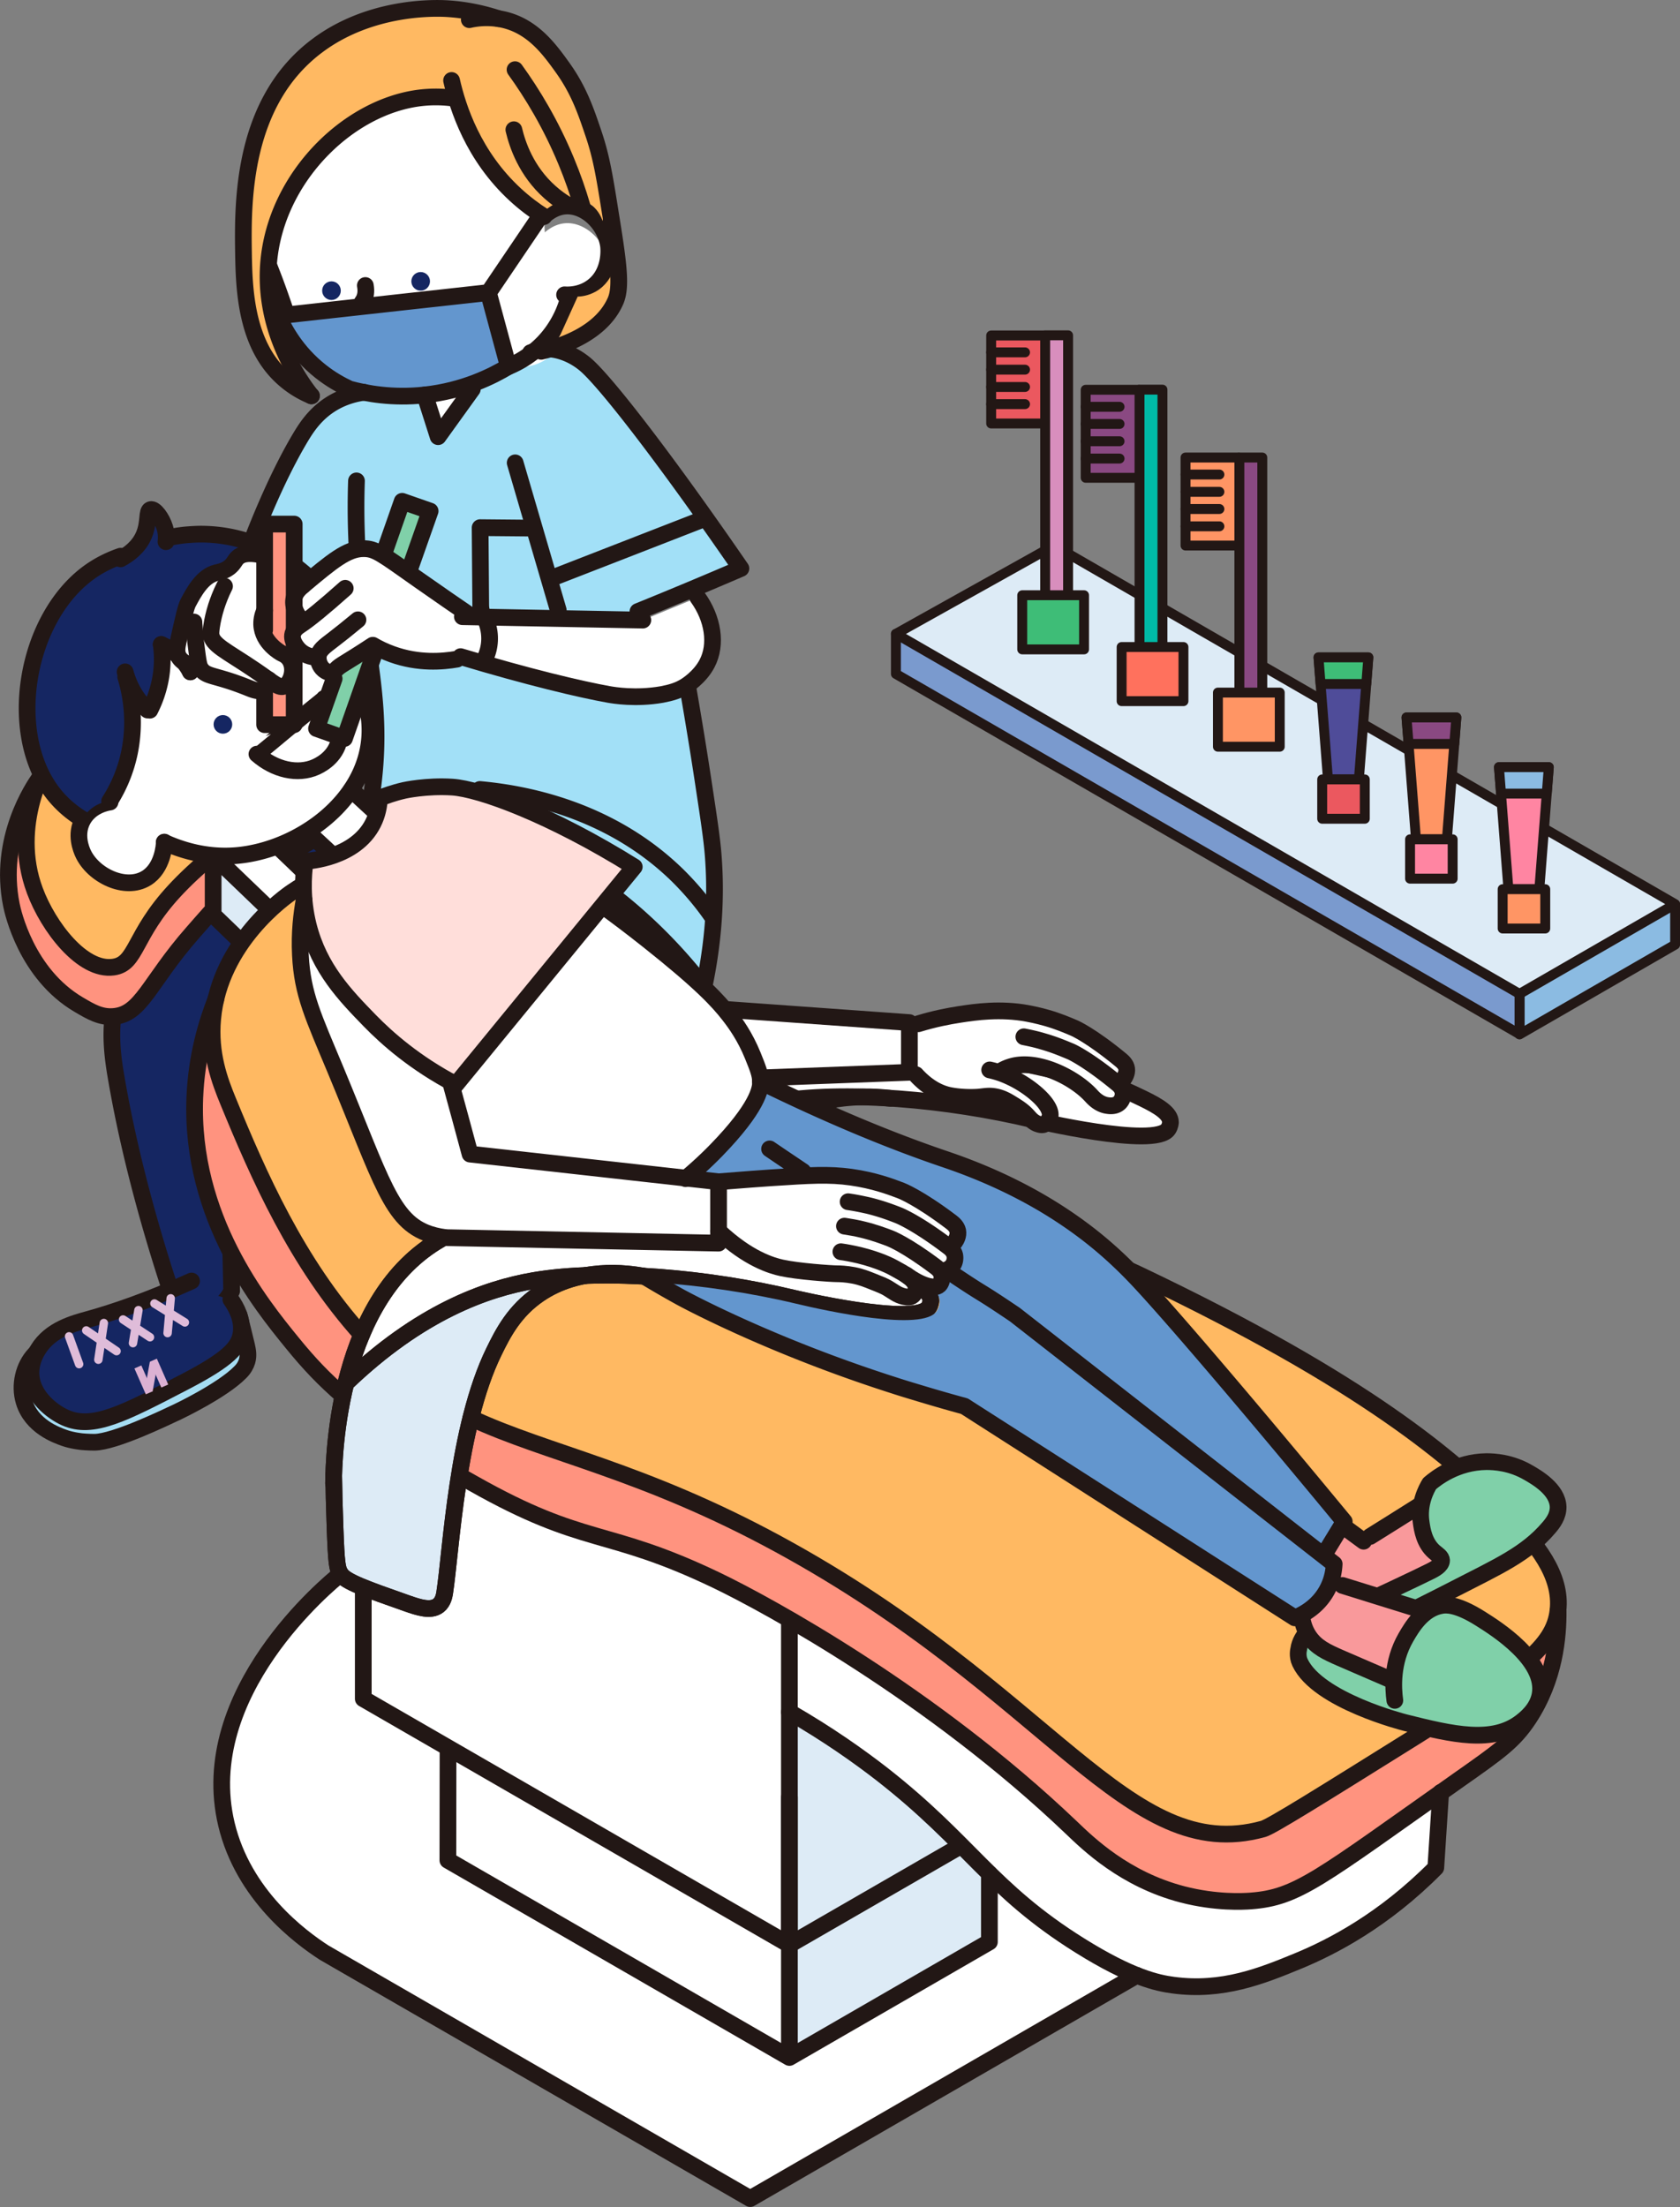 <svg id="_レイヤー_2" xmlns="http://www.w3.org/2000/svg" viewBox="0 0 113.58 149.2"><rect x="0" y="0" width="113.58" height="149.2" fill="#808080" stroke="none"/><defs><style>.cls-1{stroke:#dfbcd9;stroke-width:.57px}.cls-1,.cls-11,.cls-12,.cls-14,.cls-15,.cls-18,.cls-4,.cls-5,.cls-8,.cls-9{stroke-linecap:round;stroke-linejoin:round}.cls-1,.cls-18,.cls-5{fill:none}.cls-4,.cls-5{stroke-width:1.13px}.cls-11,.cls-12,.cls-14,.cls-15,.cls-18,.cls-4,.cls-5,.cls-8,.cls-9{stroke:#221715}.cls-19{fill:#152662}.cls-20{fill:#80d0a9}.cls-4{fill:#a5ddf3}.cls-21{fill:#f9999b}.cls-23{fill:#fff}.cls-24{fill:#ffb962}.cls-25{fill:#ff937f}.cls-9{fill:#8bbbe2}.cls-27{fill:#ddebf6}.cls-28{fill:#dcb1d3}.cls-29{fill:#a2e0f7}.cls-30{fill:#6396ce}.cls-11,.cls-12,.cls-14,.cls-15,.cls-18,.cls-8,.cls-9{stroke-width:.67px}.cls-8{fill:#8a4982}.cls-11{fill:#3ebd77}.cls-12{fill:#ff85a2}.cls-14{fill:#ff9564}.cls-15{fill:#eb585f}</style></defs><g id="design"><path d="M25.01 54.44c-6.13 3.73-10.48 6.31-12.44 7.34-.26.14-1.04.53-1.88 1.28 0 0-1.5 1.32-2.36 3.17-1.13 2.44-.76 4.99-.46 6.71 1.02 5.94 2.75 11.56 3.77 14.62.06.09.65 1.04 1.78 1.12.93.06 1.83-.5 2.24-1.41-.12-5.61-.23-11.23-.35-16.84 5-2.66 10-5.33 15-7.99l1.36-2.48c-1.69 2.43-3.56 5.53-4.85 8.85-.37.94-.69 1.92-.78 3.18-.15 2.01.37 3.56.97 5.21 1.12 3.09 1.69 4.63 2.73 6.78a109.7 109.7 0 014.37 10.36c.22.21.66.59 1.33.77 1.14.31 2.08-.16 2.32-.28-1.07-7.08-2.13-14.16-3.2-21.23 3.74-3.01 7.49-6.01 11.23-9.02a29.754 29.754 0 00-9.17-7.08 29.516 29.516 0 00-11.6-3.04z" fill="#152662" stroke="#221715" stroke-width="1.13" stroke-linecap="round" stroke-linejoin="round"/><path class="cls-29" d="M46.39 45.81c.28 1.62.69 3.99 1.13 6.88.4 2.65.61 3.99.7 5.17.16 2.07.17 5.09-.63 8.87-2.34-3.02-7.64-8.91-16.26-11.29-2.29-.63-4.43-.91-6.32-1 .05-.29.13-.75.2-1.31.69-5.45-.46-8.75-.94-14.24a52.82 52.82 0 01-.17-6.38L46.39 45.8z"/><path class="cls-23" d="M33.03 24.78l-5.85 1.23 2.66 4.86 3.19-6.09z"/><path class="cls-29" d="M16.76 37.26c1.9-4.36 3.54-7.51 4.31-8.51.46-.6 1.01-1.01 1.01-1.01.67-.5 1.34-.74 1.78-.85l4.71-.45.98 3.08 2.52-3.5 4.18-2.15c.28 0 .66 0 1.11.07 0 0 .72.09 1.34.28 1.29.4 2.31 1.92 2.44 2.1 1.1 1.63 4.44 6.05 8.95 12.11a354.408 354.408 0 01-6.96 2.91c-2.73.45-6.15.75-10.06.47-7.19-.52-12.81-2.77-16.33-4.55z"/><path class="cls-23" d="M36.83 15.71c.28-.24.77-.58 1.4-.62 1.37-.09 2.71 1.23 2.91 2.69.01.08.22 1.77-1.06 2.75-.77.59-1.63.58-1.91.56l.22.34c0 .22 0 1.51-1.02 2.5-1.22 1.17-2.83.88-2.99.85-5-.78-10-1.55-15-2.33-.3-.44-.62-1-.88-1.67a8.814 8.814 0 01-.6-3.47c1.92-9.25 9.11-13.7 13.34-12.34 3.18 1.02 5.41 5.54 5.59 10.74z"/><path class="cls-30" d="M18.82 21.35l14.2-1.57 1.35 5c-.76.16-1.32 1.1-2.11 1.24-2.97.5-5.78.76-8.4.87-.59-.32-1.24-.74-1.9-1.3-1.72-1.45-2.65-3.12-3.14-4.23z"/><path class="cls-5" d="M18.82 21.35l14.2-1.57 1.35 5c-1.06.64-3.01 1.63-5.66 1.92-2.18.24-3.97-.1-5.08-.4-.58-.27-1.27-.65-1.96-1.2-1.62-1.28-2.45-2.81-2.86-3.74zm17.62-6.61l-3.41 5.04"/><path class="cls-5" d="M17.9 17.26c.21.53.42 1.07.63 1.62.31.82.59 1.63.85 2.41m15 3.49c.56-.23 1.5-.71 2.39-1.64a6.954 6.954 0 001.63-2.87m-1.57-5.72c.28-.24.77-.58 1.4-.62 1.37-.09 2.71 1.23 2.91 2.69.01.08.22 1.77-1.06 2.75-.77.59-1.63.58-1.91.56m-6.24 6.38l-2.31 3.21-.9-2.82"/><path class="cls-5" d="M35.87 23.84c.28-.11.77-.27 1.37-.24 0 0 1.13.05 2.29 1 1.32 1.08 5.42 6.36 10.56 13.83a354.408 354.408 0 01-6.96 2.91m-8.3-10.05l2.22 7.59.69 2.36M24.62 26.52c-.53.07-1.34.25-2.17.75-1.12.68-1.72 1.6-2.16 2.34-1.72 2.89-3.11 6.54-3.52 7.64"/><path class="cls-5" d="M46.39 45.81c.28 1.62.69 3.99 1.13 6.88.4 2.65.61 3.99.7 5.17.16 2.07.17 5.09-.63 8.87-2.34-3.02-7.64-8.91-16.26-11.29-2.29-.63-4.43-.91-6.32-1 .05-.29.13-.75.2-1.31.69-5.45-.46-8.75-.94-14.24a52.82 52.82 0 01-.17-6.38"/><circle class="cls-19" cx="28.44" cy="19.02" r=".63"/><circle class="cls-19" cx="22.41" cy="19.65" r=".63"/><path class="cls-5" d="M24.7 19.3c.08.44 0 .73-.08.91-.1.21-.23.31-.22.48"/><path class="cls-24" d="M40.75 14.91c.13-.8.93-6.08-2.73-10.36C35.62 1.74 31.41-.5 27.23.38c-1.43.3-2.52.89-3.25 1.37l1.13-.31c-.96.24-2.29.69-3.63 1.63-5.41 3.78-5.22 11.46-5.16 13.58.06 2.28.21 6.05 2.9 8.56.57.53 1.12.88 1.51 1.1-.59-.85-3.12-4.71-2.2-9.71.74-4.05 3.6-8.03 7.77-9.44 1.68-.57 3.19-.59 4.15-.52.39 1.32 1.31 3.75 3.57 5.83.94.87 1.89 1.47 2.69 1.89.93-.9 2.2-1.13 3.08-.63.6.34.86.94.95 1.2zm-1.7 5.14c.25 0 .72-.06 1.21-.33.74-.41 1.05-1.06 1.15-1.29.06.25.37 1.71-.55 3.08-1.12 1.67-3.07 1.72-3.25 1.73l1.44-3.18z"/><path class="cls-5" d="M21.06 26.76a6.6 6.6 0 01-1.74-1.05c-2.7-2.25-2.82-6.07-2.86-8.7-.05-3.48-.06-10.18 5.03-13.95 3.62-2.69 8-2.51 8.65-2.48 1.49.08 2.71.4 3.56.68"/><path class="cls-5" d="M31.73 1.33a5.3 5.3 0 012.33 0c1.97.46 3.09 2.01 3.96 3.22 1.13 1.57 1.6 2.99 2.12 4.53.51 1.52.72 2.78 1.11 5.23.54 3.35.79 5.04.37 6.02-.94 2.17-3.53 3.06-5.03 3.42M30.46 6.61a9 9 0 00-2.08.01c-4.68.58-9.39 5.04-10.15 10.53-.69 4.98 2.15 8.76 2.82 9.61"/><path class="cls-5" d="M30.53 5.44c.42 1.85 1.46 5.09 4.3 7.71.65.6 1.31 1.09 1.94 1.49m-2.03-5.87c.24 1.01.83 2.79 2.45 4.23.37.33.75.6 1.11.82m-3.48-9.11c1.17 1.62 2.42 3.68 3.46 6.19.44 1.06.79 2.07 1.07 3.03"/><path class="cls-4" d="M16.16 88.91c.16.6.33 1.28.51 2.04.07.32.15.67.03 1.08-.08.26-.22.5-.45.73-1.22 1.25-4.24 2.68-4.24 2.68-.94.44-4.25 2.04-5.62 2.06-.43 0-.85-.04-.85-.04s-.64-.06-1.18-.25c-.54-.19-2.24-.79-2.74-2.47-.33-1.1-.03-2.39.73-3.19.94-.98 2.3-.89 3.59-1 1.72-.15 4.1-.71 6.94-2.58"/><path class="cls-19" d="M15.69 87.92c.21.42.49 1.14.36 1.96-.09.6-.44 1.55-5.35 4.47-2.06 1.23-2.91 1.6-4.05 1.73-.81.09-1.94.21-2.94-.47-1.26-.86-1.86-2.69-1.35-4.06.45-1.22 1.66-1.72 3.54-2.51.98-.41 1.4-.45 2.99-.95 1.54-.48 2.76-.94 3.55-1.26 1.09.36 2.17.72 3.26 1.09z"/><path class="cls-5" d="M15.61 87.85c.37.53.82 1.36.69 2.28-.14.94-.84 1.74-3.78 3.27-4.17 2.17-6.25 3.26-8.1 2.44-.96-.43-2.2-1.46-2.32-2.83-.07-.86.33-1.55.47-1.77.83-1.37 2.43-1.78 3.44-2.06 1.68-.47 3.98-1.24 6.94-2.58"/><path class="cls-1" d="M12.5 89.4l-2.06-1.28m1.1-.35l-.21 2.35m-1.19.28l-1.82-1.2m1.04-.63l-.37 2.23m-1.11.54l-2.05-1.4m1.19-.5l-.37 2.48m-1.3.3l-.68-1.88"/><path class="cls-28" transform="rotate(156.26 10.75 92.826)" d="M10.49 91.87H11v1.91h-.51z"/><path class="cls-28" transform="rotate(156.26 9.702 93.29)" d="M9.44 92.34h.51v1.91h-.51z"/><path class="cls-28" d="M9.78 94l.54.06.35-1.94-.54-.06L9.78 94z"/><path class="cls-4" d="M38.23 94.73c.42.45.89.98 1.4 1.57.21.25.44.53.53.95.05.26.03.54-.06.85-.5 1.67-2.51 4.34-2.51 4.34-.63.83-2.82 3.78-4.02 4.43-.38.21-.77.36-.77.36s-.59.24-1.16.33c-.56.08-2.35.34-3.57-.92-.8-.82-1.14-2.11-.83-3.17.38-1.31 1.63-1.86 2.72-2.55 1.46-.93 3.3-2.53 4.95-5.51"/><path class="cls-19" d="M37.35 94.07c.38.27.96.78 1.24 1.57.2.58.33 1.57-2.66 6.45-1.26 2.05-1.83 2.77-2.79 3.42-.68.46-1.62 1.09-2.83.95-1.52-.18-2.9-1.52-3.09-2.96-.17-1.29.67-2.3 1.96-3.87.68-.82 1.03-1.05 2.21-2.23 1.14-1.14 2.01-2.12 2.56-2.77 1.13-.18 2.26-.37 3.39-.55z"/><path class="cls-5" d="M37.25 94.05c.57.29 1.36.82 1.67 1.7.31.89.06 1.94-1.83 4.66-2.68 3.86-4.02 5.79-6.05 5.92-1.05.07-2.63-.27-3.37-1.43-.47-.73-.43-1.52-.41-1.78.1-1.6 1.33-2.7 2.09-3.42 1.27-1.2 2.95-2.95 4.95-5.51"/><path class="cls-1" d="M35.22 96.87l-2.43-.18m.82-.82l.91 2.18m-.93.8l-2.17-.22m.63-1.04l.71 2.15m-.73.99l-2.47-.29m.82-.99l.83 2.37m-1.02.86l-1.47-1.34"/><path class="cls-28" transform="rotate(128.58 35.259 100.716)" d="M35 99.76h.51v1.91H35z"/><path class="cls-28" transform="rotate(128.58 34.545 101.61)" d="M34.29 100.66h.51v1.91h-.51z"/><path class="cls-28" d="M34.94 102.2l.51-.2-.59-1.88-.51.2.59 1.88z"/><path class="cls-5" d="M47.33 35.18l-9.92 3.86m-1.63-3.34l-3.32-.03.04 5.23a1.89 1.89 0 001.82 1.87l3.28.11m-5.16 10.49c2.83.26 8.7 1.24 13.37 5.81.97.96 1.77 1.94 2.42 2.9"/><path d="M50.05 78.16c.19-.22 1.55-1.67 1.86-1.95 0 0 .35-.31.75-.58.56-.38 2.05-1.13 4.33-1.39.78-.09 1.89-.15 3.21.01l-3.79-1.36-9.73 1.53 3.37 3.73z" fill="#8bbbe2"/><path class="cls-23" d="M23.03 106.4c-.78.62-9.84 8.05-7.72 16.93 1.15 4.79 4.98 7.62 6.6 8.67l28.81 16.63 26.13-15.09c-4.38-5.26-12.98-14.16-26.64-20.42a75.592 75.592 0 00-27.18-6.73z"/><path class="cls-27" d="M53.37 121.74v17.35l13.52-7.81v-7.29l-13.52-2.25z"/><path class="cls-23" d="M24.56 107.73v7.11l28.81 16.63v-21.95L27.44 96.29l-2.88 11.44z"/><path class="cls-27" d="M53.37 109.82v21.65l12.11-6.99-12.11-14.66z"/><path class="cls-23" d="M97.39 121.19c-.13 2.03-.2 3.05-.33 5.09-3.53 3.56-7.06 5.37-9.27 6.29-2.49 1.03-5.15 2.1-8.49 1.65-1.05-.14-2.85-.52-6.29-2.67-6.07-3.79-7.45-6.96-13.44-11.63-1.5-1.17-3.57-2.65-6.21-4.16v-8.97l44.02 14.41zm-67.1-4.58l-.01 9.15 23.09 13.33v-19.47l-23.08-3.01z"/><path class="cls-25" d="M14.59 67.56c-.6 1.52-1.31 3.82-1.42 6.65-.32 8.1 4.5 14.01 6.56 16.54 1.2 1.48 2.18 2.49 3.45 3.6l8.1 5.54c.24.14.48.27.71.4 7.62 4.31 8.93 2.94 16.44 6.54 3.52 1.69 14.56 7.72 23.98 16.71 1.15 1.1 3.61 3.51 7.54 4.53 2.25.58 4.09.48 4.61.44 3.16-.24 4.59-1.51 14.03-8.17 2.73-1.92 3.73-2.61 4.75-4.15 1.77-2.68 2.01-5.57 1.99-7.31L14.59 67.56zM2.71 52.54c-.48.68-2.84 4.17-1.94 8.63.09.46 1.01 4.67 4.56 6.75.83.49 1.47.86 2.32.8 1.93-.13 2.39-2.27 5.38-5.67.43-.49.82-.94 1.19-1.35l5.01-4.22c.78-.45 1.63-1.02 2.23-2.07.61-1.07.7-2.19.68-2.99l-19.44.1z"/><path class="cls-27" d="M16.8 64.04l-2.39-2.19v-4.02l4.16 3.89-1.77 2.32z"/><path class="cls-23" d="M18.4 61.72l-3.99-3.89 2.82-2.09 4.15 3.99-2.98 1.99z"/><path class="cls-24" d="M31.84 95.86c5.19 2.42 11.57 3.52 20.77 8.52 18.46 10.03 23.62 21.8 32.79 19.26.54-.15 3.79-2.18 10.29-6.24 7.18-4.48 9.36-6.1 9.64-8.52.28-2.42-1.48-4.53-3.41-6.52-3.57-3.68-9.64-8.92-24.9-16.18 0 0-11.61-5.52-18.84-5.94-.08 0-.58-.03-1.25-.14-.74-.12-1.7-.34-2.74-.78 0 0-1.05-.44-2.03-1.1-3.64-2.45-10.25-11.61-17.8-16.8-4.35-2.99-6.99-3.27-8.62-3.2-3.03.13-5.21 1.55-5.98 2.07-.46.31-4.91 3.42-5.38 8.58-.22 2.36.48 4.21 1.04 5.57 2.07 5.04 4.64 10.91 9.03 15.79"/><path class="cls-27" d="M45.39 85.69c-1.48-.24-5.61-.72-8.94 1.8-1.72 1.3-2.54 2.85-3.05 3.88-2.51 5.12-2.89 13.42-3.34 16.34-.03.17-.1.59-.42.84-.52.4-1.35.12-2.1-.14-2.79-.98-4.2-1.48-4.52-2-.22-.36-.28-.65-.37-3.17-.05-1.41-.08-2.61-.09-3.5-.01-.59-.05-8.61 6.72-13.23 4.74-3.24 10.96-3.55 16.12-.81z"/><path class="cls-23" d="M46.02 71.7c1.85-1.05 4.02-1.2 8.36-1.51 5.57-.39 10.33.68 19.85 2.84 0 0 .94.21 3.03 1.23 1.09.53 1.87 1.01 1.87 1.61 0 0 0 .23-.15.46-.86 1.34-9.17-.64-9.17-.64-5.7-1.36-12.7-2.01-17.53-1.18-.92.16-1.94.4-3.05.78l-3.22-3.59z"/><path class="cls-24" d="M3.3 51.36c-.12.19-2.63 4.35-.94 8.86.9 2.42 3.2 5.45 5.3 5.16 1.6-.22 1.33-2.13 4.14-5.16 1.27-1.38 4.03-3.9 7.77-5.88 1.53-.81 2.36-1.07 2.57-1.9.43-1.69-2.14-4.08-4.46-5.15-4.39-2.01-11.31-.84-14.38 4.07z"/><path class="cls-23" d="M22.55 99.89c.18 0-.29-3.75 1.5-8.27.64-1.61 2.14-5.42 5.73-7.66 2.68-1.68 5.46-1.81 9.34-1.64 4.75.2 11.48.86 19.67 2.88.72.27 1.56.65 2.44 1.16.66.39 1.23.79 1.71 1.16-.02.18-.07.33-.15.46-1.04 1.82-6.97.11-7.66-.09-.85-.17-2.07-.41-3.54-.66-1.68-.29-4.31-.74-6.71-.95-2.4-.21-4.94-.44-8.07.07-1.2.19-5.92 1.05-10.4 4.46-2.1 1.6-2.84 2.77-3.22 3.53-1.35 2.69-.8 5.53-.64 5.54z"/><path class="cls-5" d="M3.3 51.36c-.12.19-2.63 4.35-.94 8.86.9 2.42 3.2 5.45 5.3 5.16 1.6-.22 1.33-2.13 4.14-5.16 1.27-1.38 4.03-3.9 7.77-5.88 1.53-.81 2.36-1.07 2.57-1.9.43-1.69-2.14-4.08-4.46-5.15-4.39-2.01-11.31-.84-14.38 4.07z"/><path class="cls-5" d="M19.23 57.49c.78-.45 1.63-1.02 2.23-2.07.61-1.07.7-2.19.68-2.99m-19.43.11c-.48.68-2.84 4.17-1.94 8.63.09.46 1.01 4.67 4.56 6.75.83.49 1.47.86 2.32.8 1.93-.13 2.39-2.27 5.38-5.67.43-.49.82-.94 1.19-1.35m1.95 1.85l-1.76-1.7v-4.02l3.53 3.39m-.71-5.48l3.65 3.5"/><path class="cls-5" d="M31.84 95.86c5.19 2.42 11.57 3.52 20.77 8.52 18.46 10.03 23.62 21.8 32.79 19.26.54-.15 3.79-2.18 10.29-6.24 7.18-4.48 9.36-6.1 9.64-8.52.28-2.42-1.48-4.53-3.41-6.52-3.57-3.68-9.64-8.92-24.9-16.18 0 0-11.61-5.52-18.84-5.94-.08 0-.58-.03-1.25-.14-.74-.12-1.7-.34-2.74-.78 0 0-1.05-.44-2.03-1.1-3.64-2.45-10.25-11.61-17.8-16.8-4.35-2.99-6.99-3.27-8.62-3.2-3.03.13-5.21 1.55-5.98 2.07-.46.31-4.91 3.42-5.38 8.58-.22 2.36.48 4.21 1.04 5.57 2.07 5.04 4.64 10.91 9.03 15.79"/><path class="cls-5" d="M31.29 99.89c.24.14.48.27.71.4 7.62 4.31 8.93 2.94 16.44 6.54 3.52 1.69 14.56 7.72 23.98 16.71 1.15 1.1 3.61 3.51 7.54 4.53 2.25.58 4.09.48 4.61.44 3.16-.24 4.59-1.51 14.03-8.17 2.73-1.92 3.73-2.61 4.75-4.15 1.77-2.68 2.01-5.57 1.99-7.31M14.59 67.56c-.6 1.52-1.31 3.82-1.42 6.65-.32 8.1 4.5 14.01 6.56 16.54 1.2 1.48 2.18 2.49 3.45 3.6"/><path class="cls-5" d="M22.55 100.29c.02-1.95.28-12.56 7.27-16.53 1.85-1.05 4.02-1.2 8.36-1.51 5.57-.39 10.33.68 19.85 2.84 0 0 .94.21 3.03 1.23 1.09.53 1.87 1.01 1.87 1.61 0 0 0 .23-.15.46-.86 1.34-9.17-.64-9.17-.64-5.7-1.36-12.7-2.01-17.53-1.18-3.2.55-7.7 2.13-12.71 6.95"/><path class="cls-5" d="M43.6 86.29c-1.25-.24-4.44-.65-7.15 1.19-1.68 1.14-2.45 2.65-3.05 3.88-2.51 5.12-2.89 13.42-3.34 16.34-.03.17-.1.59-.42.84-.52.4-1.35.12-2.1-.14-2.79-.98-4.2-1.48-4.52-2-.22-.36-.28-.65-.37-3.17-.05-1.41-.08-2.61-.09-3.5"/><path class="cls-5" d="M22.55 100.29c.02-1.95.28-12.56 7.27-16.53 1.85-1.05 4.02-1.2 8.36-1.51 5.57-.39 10.33.68 19.85 2.84 0 0 .94.21 3.03 1.23 1.09.53 1.87 1.01 1.87 1.61 0 0 0 .23-.15.46-.86 1.34-9.17-.64-9.17-.64-5.7-1.36-12.7-2.01-17.53-1.18-3.2.55-7.7 2.13-12.71 6.95"/><path class="cls-5" d="M43.6 86.29c-1.25-.24-4.44-.65-7.15 1.19-1.68 1.14-2.45 2.65-3.05 3.88-2.51 5.12-2.89 13.42-3.34 16.34-.03.17-.1.59-.42.84-.52.4-1.35.12-2.1-.14-2.79-.98-4.2-1.48-4.52-2-.22-.36-.28-.65-.37-3.17-.05-1.41-.08-2.61-.09-3.5M46.02 71.7c1.85-1.05 4.02-1.2 8.36-1.51 5.57-.39 10.33.68 19.85 2.84 0 0 .94.21 3.03 1.23 1.09.53 1.87 1.01 1.87 1.61 0 0 0 .23-.15.46-.86 1.34-9.17-.64-9.17-.64-5.7-1.36-12.7-2.01-17.53-1.18-.92.16-1.94.4-3.05.78"/><path class="cls-5" d="M60.2 74.25c-1.32-.16-2.43-.1-3.21-.01-2.28.26-3.77 1.01-4.33 1.39-.4.27-.75.58-.75.58-.32.28-.57.55-.75.78m-26.6 30.74v7.11l28.81 16.63v-21.95m0 .3v21.65l11.42-6.59"/><path class="cls-5" d="M30.29 118.49l-.01 7.27 23.09 13.33V121.5m0 .24v17.35l13.52-7.81v-4.61"/><path class="cls-5" d="M23.03 106.4c-.78.62-9.84 8.05-7.72 16.93 1.15 4.79 4.98 7.62 6.6 8.67l28.81 16.63 26.13-15.09"/><path class="cls-5" d="M53.37 115.74c2.64 1.52 4.71 3 6.21 4.16 5.99 4.67 7.37 7.84 13.44 11.63 3.44 2.15 5.23 2.53 6.29 2.67 3.33.45 6-.62 8.49-1.65 2.22-.92 5.74-2.72 9.27-6.29.13-2.03.2-3.05.33-5.09"/><path class="cls-21" d="M88.42 105.51c.07.34.7.24 1.13.9.07.1.24.38.29.76.03.26-.03.31 0 .48.07.5.74.96 1.34.98.45.01.74-.23 1.07-.43 1.63-.98 2.99.1 4.92-1.02.51-.3.65-.44.7-.63.14-.59-.78-.91-1.28-2.24-.27-.72-.33-1.35-.33-1.35-.03-.36 0-.61 0-.8 0-.34-.08-.37-.1-.38-.16-.06-.35.46-.84.86-.67.54-1.14.2-2.06.81-.4.27-.39.38-.62.42-.72.12-1.11-1.11-1.76-1.04-.36.04-.36.43-1.03 1.2-.82.93-1.49 1.12-1.42 1.47z"/><path d="M89.85 109.43c3.37-1.54 5.89-2.73 6.85-3.21.24-.12.76-.38.76-.73 0-.24-.27-.39-.49-.58-.68-.59-.82-1.49-.89-2-.19-1.24.35-2.25.57-2.61.43-.37 1.82-1.47 3.84-1.49.51 0 1.66.05 2.85.75.54.31 1.97 1.13 2 2.31.01.62-.36 1.1-.64 1.42-1.52 1.78-3.43 2.61-6.38 4.13-1.3.67-2.6 1.31-3.9 1.97-2.33 1.19-3.47 1.79-4.11 1.32-.39-.28-.46-.86-.46-1.29z" fill="#80d0a9" stroke="#221715" stroke-width="1.13" stroke-linecap="round" stroke-linejoin="round"/><path class="cls-5" d="M89.56 106.41c0 .23.02 1.21.75 1.85.18.15.36.25.53.33"/><path class="cls-20" d="M88.35 110.75c.62-.2 1.14.94 2.67 1.9.53.34 2.16 1.37 3.04.82.69-.42.24-1.4.99-2.78.45-.83 1.25-1.66 2.04-1.95 2.71-.99 7.72 3.57 6.92 6.21-.49 1.63-3.09 2.17-3.92 2.34-2.7.56-4.87-.43-7.47-1.62-1.76-.8-4.96-2.27-4.85-3.94.03-.39.24-.88.59-.99z"/><path class="cls-21" d="M89.76 106.42c-.25.06-.11.5-.49 1.23-.45.85-.93.79-.98 1.34-.03.3.13.71.45 1.54.04.11.09.23.11.28.48 1.12 2.33 2.19 4.27 2.65.57.14.77.13.94.02.51-.33.06-1.19.61-2.51.3-.71.69-1.21.69-1.21.45-.56.77-.68.73-.92-.07-.49-1.48-.68-1.63-.7-.77-.1-1.26.04-2.36-.2-.09-.02-.13-.03-.18-.04-1.37-.43-1.72-1.58-2.17-1.47z"/><path class="cls-5" d="M96.1 108.84c-1.78-.55-3.56-1.11-5.34-1.66m5.2-5.4c-1.11.7-2.22 1.4-3.33 2.09m-1.65-.57c.4.3.81.59 1.21.89M88 109.22c.04.35.15.89.5 1.41.5.73 1.17 1.04 2.13 1.46 1.61.7 2.76 1.19 3.47 1.5"/><path class="cls-5" d="M94.3 114.95c-.11-.81-.23-2.56.75-4.26.38-.65 1.12-1.95 2.44-2.16.26-.04.99-.12 2.59.89 1.1.69 4.46 2.81 4.04 5.14-.18.99-.98 1.61-1.27 1.84-1.93 1.5-4.63.86-7.86.05 0 0-5.89-1.48-7.1-4.06-.21-.44-.09-.89-.09-.89.07-.53.36-.92.53-1.11"/><path class="cls-30" d="M90.88 102.86l-17.9-20.39-21.57-9.35-9.21 8.83c4.27.2 8.8 1.22 16.16 2.88.06.01 1.01.24 3.11 1.26 1.04.5 2.05 1.06 2.06 1.9 0 .03 0 .34-.2.64-.91 1.43-7.52-.02-9.52-.5-3.14-.75-6.45-1.23-9.52-1.43 5.66 3.55 11.08 5.32 16.21 6.96 1.21.39 2.81.87 4.71 1.39 7.45 4.77 14.89 9.54 22.34 14.31.36-.14 1.54-.65 2.21-1.94.35-.67.43-1.31.45-1.7-.51-.4-.21-.16-.72-.57l1.4-2.3z"/><path class="cls-23" d="M62 86.84c-.19.13-.05.44-.28.58-.08.05-.22.09-.53.03-.47-.1-.68-.31-1.11-.55-.26-.15-.5-.24-.98-.42-.4-.15-.82-.32-1.34-.41-.53-.09-.94-.09-1.09-.09-1.23 0-2.93-.17-3.79-.35-.77-.15-3.62-1.75-4.85-2.65v-2.74c.55-.06 3.07-.63 4.07-.71 2.58-.2 3.9-.3 5.39-.11 1.56.2 2.67.6 3.4.86 0 0 1.17.43 3.43 2.08.13.1.39.29.43.59.08.5-.45.96-.61 1.08.41.2.66.55.61.84-.04.24-.26.41-.36.48-.28.22-.4.12-.56.28-.26.27 0 .63-.28 1-.16.22-.41.3-.45.31-.5.15-.86-.28-1.1-.1zM7.34 54.07c-.14.02-1.28.19-1.84 1.2-.55 1-.09 2.03 0 2.24.67 1.5 2.87 2.59 4.3 1.7 1.11-.69 1.2-2.22 1.21-2.43 1.03.47 2.76 1.07 4.86.9 4.1-.34 8.78-3.57 9.04-8.07.18-3.2-1.95-5.58-2.61-6.28-.08-.39-.74-3.22-3.47-4.59-2.22-1.11-4.53-.61-5.97.15-.55.29-1.12.7-3.52 4.1-3.41 4.84-3.57 5.89-3.59 6.61-.02.83.12 2.47 1.6 4.46z"/><path class="cls-23" d="M23.75 53.39l1.53 1.41c-.02.29-.13 1.11-.78 1.84-.81.92-1.88 1.04-2.12 1.06l-1.53-1.41 2.9-2.9zm22.59 26.3c1.14-.95 2-1.82 2.58-2.45 2.48-2.68 2.5-3.8 2.49-4.11-.01-.51-.18-.93-.53-1.77-.52-1.28-1.17-2.18-1.6-2.73-.73-.94-1.89-2.21-5.5-5.07-1.2-.95-2.2-1.7-2.88-2.19l-20.34-.52c-.19.87-.38 2.17-.25 3.72.22 2.53 1.71 5.33 1.71 5.33 3.6 6.74 2.84 11.82 6.68 13.39.66.27 1.25.35 1.53.38 6.12.12 12.23.25 18.35.37v-4.15c-.75-.07-1.5-.13-2.25-.2"/><path class="cls-23" d="M48.77 68.26l13.16.95v3.36l-10.07.38-3.09-4.69zm27.18 4.14c.08-.13.23-.4.17-.7-.06-.3-.3-.48-.41-.56-2.14-1.57-3.26-1.97-3.26-1.97-.69-.25-1.75-.63-3.22-.82-1.12-.14-2.94-.39-5.11.11-.55.13-1.31.35-2.19.74 0 1.23 0 2.45.01 3.68.97.95 1.84 1.19 2.32 1.27.98.15 1.96 0 1.96 0 .46-.07.74-.16 1.21-.09s.82.26 1.1.42c.44.24.8.44 1.16.8.11.12.3.32.61.43.11.04.28.1.45.04.25-.09.36-.38.39-.51.18-.79-1.42-2.02-2.92-2.59-.57-.22-1.06-.31-1.33-.36l.61.13c.44-.32.83-.45 1.05-.51 1.73-.45 4.13.62 5.27 1.73.14.13.57.57 1.17.6.13 0 .54.03.8-.27.04-.04.13-.16.17-.7.03-.34.02-.63 0-.89z"/><path d="M25.65 53.95c.36-.15.95-.37 1.69-.53 0 0 1.48-.33 3.23-.22 1.88.12 6.63 1.85 12.31 5.39-4.02 4.91-8.04 9.82-12.06 14.72A23.162 23.162 0 0125 68.99c-1.64-1.68-3.42-3.51-4.16-6.46-.44-1.77-.35-3.31-.21-4.32.25-.01 3.4-.21 4.59-2.56.3-.59.41-1.19.43-1.71z" fill="#ffdeda"/><path class="cls-5" d="M20.85 56.29l1.53 1.42m1.37-4.32l1.53 1.41m-4.65 3.42c.25-.01 3.4-.21 4.59-2.56.3-.59.41-1.19.43-1.71"/><path class="cls-5" d="M20.63 58.22c-.14 1.01-.23 2.56.21 4.32.74 2.95 2.52 4.77 4.16 6.46 1.18 1.21 3.07 2.88 5.82 4.32 4.02-4.91 8.04-9.82 12.06-14.72-5.68-3.54-10.43-5.27-12.31-5.39-1.75-.11-3.23.22-3.23.22-.75.17-1.33.39-1.69.53"/><path class="cls-5" d="M20.56 60.85c-.16.88-.33 2.17-.25 3.72.13 2.64.87 4.15 2.38 7.77 3.15 7.57 3.76 10.23 6.36 11.09.49.16.92.22 1.18.24 6.12.12 12.23.25 18.35.37v-4.15c-5.6-.62-11.2-1.25-16.8-1.87-.48-1.79-.84-3.11-1.33-4.9"/><path class="cls-5" d="M40.91 61.36c.68.49 1.68 1.24 2.88 2.19 3.61 2.86 4.77 4.13 5.5 5.07.43.55 1.08 1.45 1.6 2.73.34.84.51 1.26.53 1.77 0 .32-.01 1.43-2.49 4.11-.58.63-1.44 1.5-2.58 2.45"/><path class="cls-5" d="M49.22 68.25l12.26.88v3.36l-10.07.38m-2.82 7.02c.5-.04 1.25-.1 2.17-.17.32-.02.92-.07 1.4-.1 2.58-.17 3.9-.25 5.38-.04 1.55.22 2.65.63 3.38.91 0 0 1.17.44 3.4 2.13.14.11.37.3.43.59.06.32-.1.6-.19.73"/><path class="cls-5" d="M57.34 81.24c.43.06.88.15 1.37.26.86.21 1.52.46 2.01.65 0 0 1.17.44 3.4 2.13.15.11.37.3.43.59.04.23 0 .52-.19.73a.85.85 0 01-.84.27"/><path class="cls-5" d="M57.09 82.89c.39.06.81.13 1.25.24.78.19 1.39.42 1.84.59 0 0 1.06.4 3.1 1.94.13.1.34.27.39.54.05.26-.04.54-.17.67-.32.31-1.22.05-2.22-.67"/><path class="cls-5" d="M56.85 84.62c.3.04.74.12 1.25.24 1.35.33 2.17.76 2.36.87.71.39 1.47.79 1.47 1.33 0 .17-.08.45-.29.57-.09.05-.22.09-.53.02-.46-.11-.68-.32-1.1-.57-.26-.15-.49-.24-.97-.43-.4-.16-.81-.33-1.33-.43-.53-.1-.94-.11-1.09-.11-.46 0-2.69-.16-3.78-.4-.64-.14-2.26-.6-4.26-2.49m13.5-14.01c1.11-.34 2.07-.52 2.78-.63 1.1-.17 2.77-.41 4.61-.07.61.11 1.21.28 1.28.3.81.23 1.43.5 1.9.7 0 0 1.09.47 3.14 2.16.13.11.34.3.38.58.04.3-.12.56-.21.69"/><path class="cls-5" d="M69.22 70.09c.4.08.83.17 1.29.31.81.23 1.43.5 1.89.69 0 0 1.09.47 3.14 2.16.14.11.34.3.38.58a.84.84 0 01-.21.69c-.27.29-.68.24-.81.22-.6-.07-1-.53-1.13-.67-1.07-1.17-3.41-2.38-5.16-2.03-.23.05-.62.15-1.08.45m-.62-.16c.27.06.75.18 1.31.44 1.47.66 2.99 1.98 2.76 2.76-.04.12-.17.41-.42.49-.17.05-.33-.02-.45-.06-.3-.13-.47-.34-.58-.46-.34-.39-.69-.61-1.11-.87-.28-.17-.61-.38-1.08-.48-.46-.1-.75-.02-1.21.02 0 0-.99.08-1.96-.12-.47-.1-1.33-.39-2.25-1.4m2.13 13.24c2.83 1.91 1.73 1.07 4.56 2.98 7.2 5.62 14.39 11.24 21.59 16.86-.02.39-.1 1.03-.45 1.7-.67 1.29-1.85 1.8-2.21 1.94-7.45-4.77-14.89-9.54-22.34-14.31-1.36-.37-2.57-.73-3.59-1.04 0 0-.57-.17-1.12-.35-8.63-2.75-14.51-5.99-14.51-5.99-.47-.26-1.26-.7-2.22-1.28m8.27-8.73c1.07.73 1.17.79 2.25 1.52m-2.87-6.07c5.41 2.65 9.46 4.21 12.23 5.16 1.06.36 3.93 1.32 7.05 3.19 1.75 1.05 3.01 2.04 3.78 2.69.65.55 1.47 1.29 2.45 2.33 2 2.12 7.19 8.17 13.96 16.37-.47.77-.94 1.54-1.4 2.3M22.39 43.49c.67.69 2.8 3.08 2.61 6.28-.26 4.5-4.94 7.73-9.04 8.07-2.1.17-3.82-.43-4.86-.9"/><path class="cls-5" d="M7.44 54.22c-.14.02-1.28.19-1.84 1.2-.55 1-.09 2.03 0 2.24.67 1.5 2.87 2.59 4.3 1.7 1.11-.69 1.2-2.22 1.21-2.43m10.8-9.71c.91.82 1.29 2 .97 3.01-.34 1.09-1.34 1.53-1.53 1.62-1.22.55-2.78.19-3.98-.87.01 0 1.9-1.57 1.91-1.58.02-.02 2.61-2.16 2.63-2.17z"/><circle class="cls-19" cx="15.07" cy="48.97" r=".63"/><circle class="cls-19" cx="19.35" cy="45.12" r=".63"/><path class="cls-5" d="M17.69 46.28c.29.35.56.47.75.52.23.06.39.02.5.14.16.16.11.48.05.71"/><path class="cls-19" d="M7.41 54.17c1.04-1.45 1.33-2.09 1.39-2.39.05-.25.17-.34.21-.45.86-2.02-.62-4.56-.29-4.75.12-.07.46.18 1.41 1.42.44-1.17.58-2.14.61-2.84.02-.47 0-.9.22-1 .47-.22 1.32 1.42 1.92 1.25.84-.24.31-3.78 1.05-3.96.48-.12 1.07 1.31 1.48 1.16.31-.11.3-1.06.14-1.74-.23-.98-.81-1.64-1.14-1.96 1 .01 4.07.19 6.44 2.49.7.68 1.18 1.39 1.52 2.02l1.02.51c-.41-2.17-1.34-3.48-1.92-4.15-2.2-2.55-6.37-4-8.51-3.59-.32.06-1.19.28-1.8-.19-.55-.42-.63-1.18-.9-1.16-.18.02-.26.36-.37.68-.17.49-.46 1.17-1.04 1.94-.78.17-1.79.51-2.79 1.2C1.61 41.71.42 49.6 3.66 53.67a7.6 7.6 0 001.92 1.68 2.453 2.453 0 011.84-1.2z"/><path class="cls-5" d="M14.41 38.92c.28.26.94.93 1.14 1.96.21 1.05-.17 1.87-.34 2.19m-1.5-2.19c.25.17.64.47.97.98.32.48.45.93.52 1.22m-4.3.49c.08.58.13 1.46-.08 2.48a7.69 7.69 0 01-.69 1.96M9.98 48c-.21-.2-.45-.46-.67-.77-.48-.67-.72-1.34-.85-1.81m5.18-4.44c.08.58.13 1.46-.08 2.48a7.69 7.69 0 01-.69 1.96"/><path class="cls-5" d="M12.87 45.42c-.15-.28-.4-.68-.81-1.08-.43-.41-.87-.64-1.16-.77m-2.4 2.19c.27.88.73 2.8.25 5.13a9.79 9.79 0 01-1.34 3.28m.74-16.57c-.52.18-1.3.5-2.11 1.08C1.71 41.8.4 49.62 3.64 53.69c.64.8 1.35 1.33 1.92 1.68m5.73-19c.34-.08.73-.15 1.18-.2 0 0 .5-.05 1-.06 5.09-.05 8.06 3.61 8.06 3.61 1.13 1.4 1.67 2.92 1.92 4.15"/><path class="cls-5" d="M14.41 38.92c1 .01 4.07.19 6.44 2.5.7.68 1.18 1.4 1.52 2.02M8.15 37.78c.52-.28 1.23-.78 1.58-1.61.37-.87.16-1.64.45-1.72.28-.08.77.59.96 1.21.12.39.11.74.08.96"/><path class="cls-20" transform="rotate(-160.21 25.201 41.922)" d="M24.2 33.75h2v16.34h-2z"/><path class="cls-23" d="M31.26 41.69c4.07.08 8.13.15 12.2.23l3.71-1.53c.17.19 1.32 1.51 1.04 3.3-.27 1.67-1.58 2.54-1.9 2.73-1.73 1.06-3.72.42-6.15-.2a83.45 83.45 0 00-9.54-1.84"/><path class="cls-23" d="M30.97 44.49c-.97.19-2.6.34-4.39-.28-.5-.17-.94-.38-1.32-.6 0 0-2.16 1.35-2.43 1.64-.04.05-.19.21-.41.23-.23.02-.41-.13-.48-.18-.34-.28-.13-.73-.36-.87-.2-.12-.39.14-.71.11-.58-.05-1.17-.97-1.01-1.64.1-.44.57-.92.57-.92-.18-.19-.64-.75-.54-1.4.07-.46.41-.76.61-.93 1.98-1.7 2.96-2.55 4.07-2.55.81 0 1.2.32 3.77 2.08 1.49 1.02 2.7 1.82 3.44 2.31"/><path class="cls-23" d="M13.24 45.04c-.48-.15-.96-.24-1.18-.66-.17-.32-.1-.66 0-1.11.34-1.5.51-2.24.65-2.52.36-.69.95-1.8 1.9-2.03.19-.05.54-.09.88-.36.32-.25.36-.47.56-.66.24-.23.73-.41 1.8-.13l2.13 1.21c.33.62.66 1.23.99 1.85l-1.08 1.01c-.82-.6-1.64-.71-2-.37-.28.26-.22.74-.2.95.12 1.04 1.1 1.85 1.38 1.96.33.14.4.23.52.43.29.45.18 1.13-.14 1.59-.37.54-.95.66-1.11.7-.51.1-.92-.03-1.37-.2-2.43-.88-2.3-1.24-3.73-1.67z"/><path class="cls-25" d="M19.23 46.38c.61-.24.69-1.26.36-1.77-.15-.24-.38-.36-.52-.43-.21-.09-.85-.62-1.18-1.34v-7.41h2v13.56h-2v-3.21c.35.53.93.76 1.34.6z"/><path class="cls-5" d="M17.89 46.61v2.38h2v-5.31m27.28-3.3c1.04 1.44 1.31 3.19.63 4.48-.49.94-1.42 1.51-1.49 1.55-.46.28-.93.42-1.56.54-1.78.31-3.28.05-3.57 0-1.92-.34-5.49-1.19-10.04-2.56m12.32-2.47c-4.07-.08-8.13-.15-12.2-.23m.47-.12c-.73-.5-1.93-1.32-3.41-2.36-2.54-1.79-2.93-2.12-3.74-2.12-1.11 0-2.11.83-4.1 2.5-.2.17-.54.46-.62.92-.11.64.34 1.21.52 1.41m10.52 2.64c-.98.17-2.6.31-4.38-.33-.5-.18-.94-.39-1.31-.61m-.01 0c-1.9 1.25-2.18 1.33-2.45 1.61-.04.04-.19.21-.41.22-.23.02-.41-.14-.47-.19-.25-.21-.38-.57-.35-.88.04-.42.38-.66 1.02-1.15.38-.29.95-.74 1.66-1.33"/><path class="cls-5" d="M23.34 39.77c-1.46 1.3-2.46 2.12-3.08 2.52-.09.06-.36.23-.46.54-.16.55.42 1.11.47 1.15.43.41.98.45 1.14.45m-3.52-3.16c-.11.23-.21.56-.2.95.05 1.23 1.27 1.91 1.38 1.96.15.06.37.19.52.43.39.6.11 1.56-.36 1.77-.37.17-.7-.19-1.96-1.05-1.98-1.35-3-1.74-3.01-2.52 0-.22.07-.65.1-.79.02-.09.09-.48.26-1.02.12-.36.29-.84.56-1.37"/><path class="cls-5" d="M17.86 37.57c-1.07-.28-1.56-.1-1.8.13-.2.19-.24.41-.56.66-.35.27-.69.31-.88.36-.95.23-1.53 1.34-1.9 2.03-.15.28-.32 1.03-.65 2.52-.1.46-.17.79 0 1.11.27.51.94.62 1.18.66"/><path class="cls-5" d="M13.11 42.05c.02.34.06.84.13 1.44.12.96.18 1.44.29 1.64.39.68.91.42 3.28 1.38.28.11.74.31 1.05.09.23-.15.29-.46.31-.65m1.81-7.17c.17.27.33.54.5.81m7.18-1.01l1.42-4.03-1.89-.66-1.23 3.51m-3.37 8.48l-1.19 3.37 1.89.67 2.02-5.76m-5.42-1.66v-7.07h-2v7.16m14.9-.79a3.146 3.146 0 01-.13 2.97"/><path class="cls-9" d="M113.25 61.15v2.71l-10.52 6.07v-2.85"/><path stroke-width=".67" fill="#7a9ace" stroke="#221715" stroke-linecap="round" stroke-linejoin="round" d="M102.73 67.19v2.72L60.57 45.56v-2.71"/><path stroke-width=".67" fill="#ddebf6" stroke="#221715" stroke-linecap="round" stroke-linejoin="round" d="M71.26 36.88l-10.69 5.97 42.16 24.34 10.52-6.07-41.99-24.24z"/><path class="cls-15" d="M70.58 22.68h-3.57v5.95h3.57"/><path fill="#d88ebd" stroke-width=".67" stroke="#221715" stroke-linecap="round" stroke-linejoin="round" d="M72.21 41.31h-1.55V22.67h1.55z"/><path class="cls-18" d="M69.3 23.82h-2.29m2.29 1.17h-2.29m2.29 1.17h-2.29m2.29 1.16h-2.29"/><path class="cls-8" d="M76.97 26.35H73.4v5.95h3.57"/><path fill="#00baa6" stroke-width=".67" stroke="#221715" stroke-linecap="round" stroke-linejoin="round" d="M78.59 44.98h-1.55V26.34h1.55z"/><path class="cls-18" d="M75.69 27.5H73.4m2.29 1.16H73.4m2.29 1.17H73.4M75.69 31H73.4"/><path class="cls-14" d="M83.72 30.93h-3.57v5.95h3.57"/><path class="cls-8" transform="rotate(-180 84.57 40.25)" d="M83.8 30.93h1.55v18.64H83.8z"/><path class="cls-18" d="M82.44 32.08h-2.29m2.29 1.17h-2.29m2.29 1.16h-2.29m2.29 1.17h-2.29"/><path class="cls-11" d="M69.11 40.24h4.18v3.66h-4.18z"/><path fill="#ff715d" stroke-width=".67" stroke="#221715" stroke-linecap="round" stroke-linejoin="round" d="M75.83 43.74h4.18v3.66h-4.18z"/><path class="cls-14" d="M82.34 46.82h4.18v3.66h-4.18zm15.48 9.92h-2.09l-.64-8.24h3.37l-.64 8.24z"/><path class="cls-12" d="M95.33 56.74h2.88v2.66h-2.88z"/><path class="cls-8" d="M95.23 50.29h3.09l.14-1.79h-3.37l.14 1.79z"/><path fill="#4f4c99" stroke-width=".67" stroke="#221715" stroke-linecap="round" stroke-linejoin="round" d="M91.87 52.69h-2.09l-.64-8.25h3.37l-.64 8.25z"/><path class="cls-15" d="M89.39 52.69h2.88v2.66h-2.88z"/><path class="cls-11" d="M89.28 46.24h3.09l.14-1.8h-3.37l.14 1.8z"/><path class="cls-12" d="M104.07 60.11h-2.09l-.64-8.25h3.37l-.64 8.25z"/><path class="cls-14" d="M101.59 60.11h2.88v2.66h-2.88z"/><path class="cls-9" d="M101.48 53.65h3.09l.14-1.79h-3.37l.14 1.79z"/></g></svg>